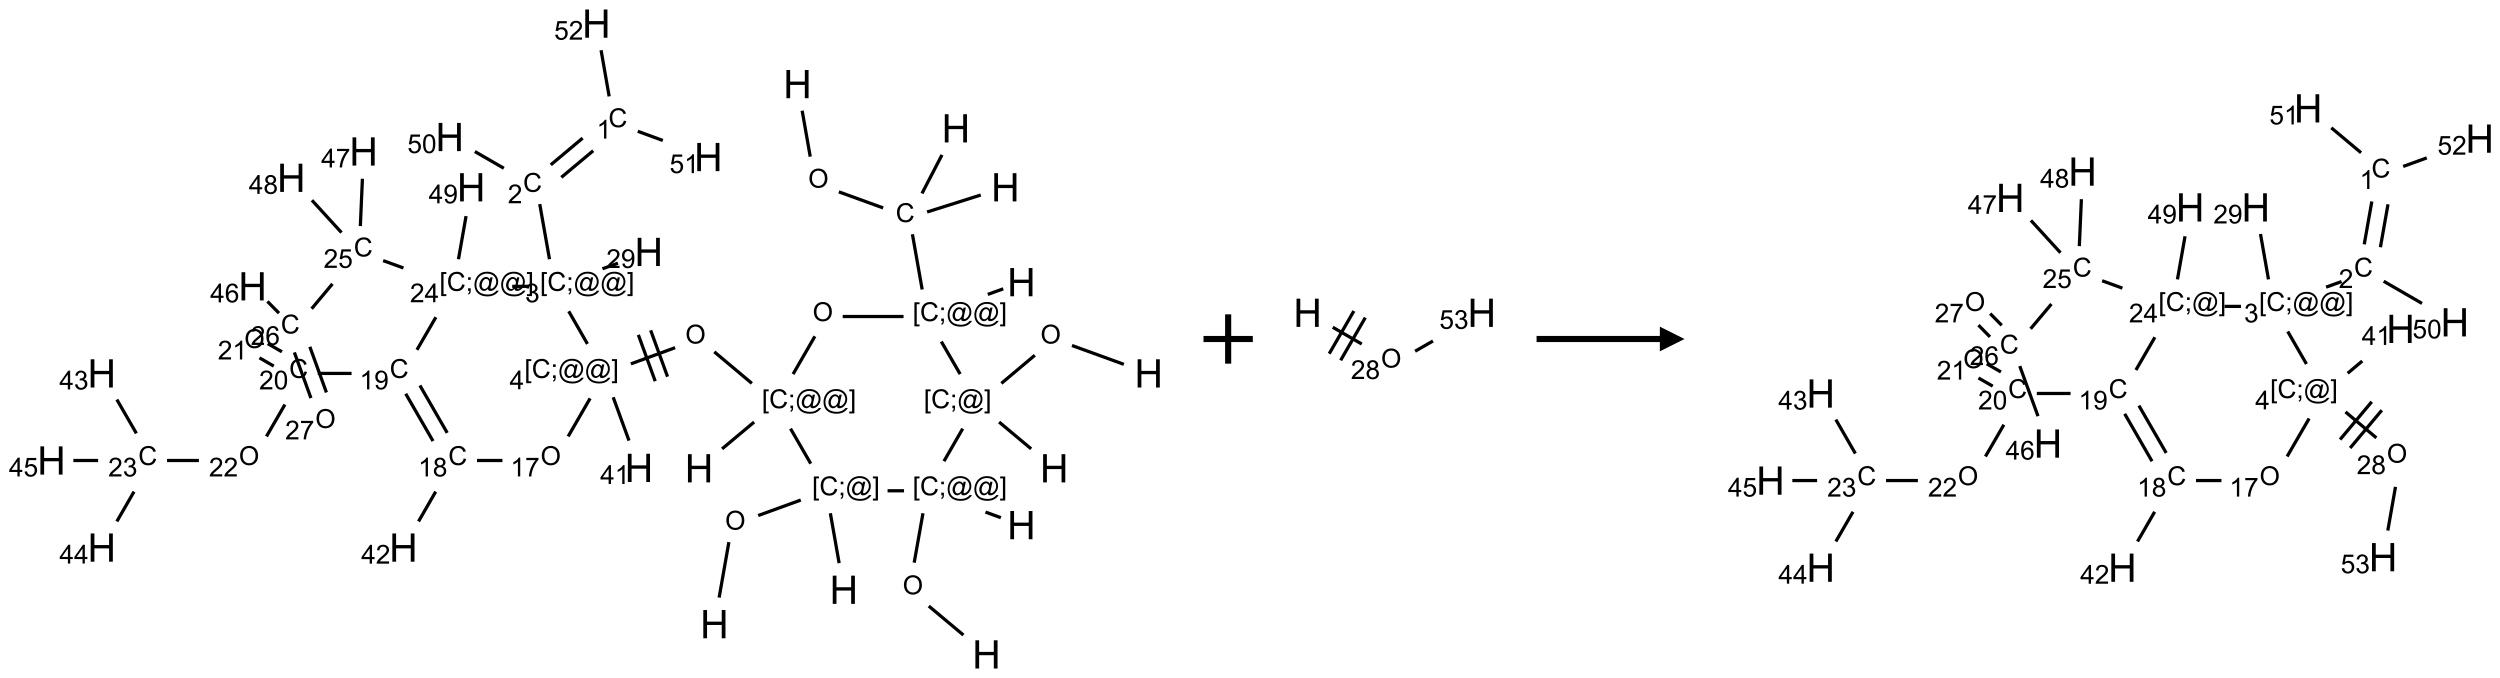 <?xml version="1.0" encoding="UTF-8"?>
<svg xmlns="http://www.w3.org/2000/svg" xmlns:xlink="http://www.w3.org/1999/xlink" width="1014" height="275" viewBox="0 0 1014 275">
<defs>
<g>
<g id="glyph-0-0">
<path d="M 2 0 L 2 -10 L 10 -10 L 10 0 Z M 2.25 -0.25 L 9.75 -0.25 L 9.75 -9.75 L 2.25 -9.75 Z M 2.25 -0.25 "/>
</g>
<g id="glyph-0-1">
<path d="M 1.281 0 L 1.281 -11.453 L 2.797 -11.453 L 2.797 -6.75 L 8.75 -6.75 L 8.75 -11.453 L 10.266 -11.453 L 10.266 0 L 8.75 0 L 8.75 -5.398 L 2.797 -5.398 L 2.797 0 Z M 1.281 0 "/>
</g>
<g id="glyph-1-0">
<path d="M 1.332 0 L 1.332 -6.668 L 6.668 -6.668 L 6.668 0 Z M 1.5 -0.168 L 6.5 -0.168 L 6.5 -6.5 L 1.5 -6.5 Z M 1.5 -0.168 "/>
</g>
<g id="glyph-1-1">
<path d="M 0.516 -3.719 C 0.516 -4.984 0.855 -5.977 1.535 -6.695 C 2.215 -7.414 3.094 -7.77 4.172 -7.77 C 4.875 -7.77 5.512 -7.602 6.078 -7.266 C 6.645 -6.93 7.074 -6.461 7.371 -5.855 C 7.668 -5.254 7.816 -4.57 7.816 -3.809 C 7.816 -3.035 7.66 -2.34 7.348 -1.73 C 7.035 -1.117 6.594 -0.656 6.02 -0.34 C 5.449 -0.027 4.828 0.129 4.168 0.129 C 3.449 0.129 2.805 -0.043 2.238 -0.391 C 1.672 -0.738 1.246 -1.211 0.953 -1.812 C 0.66 -2.414 0.516 -3.047 0.516 -3.719 Z M 1.559 -3.703 C 1.559 -2.781 1.805 -2.059 2.301 -1.527 C 2.793 -1 3.414 -0.734 4.16 -0.734 C 4.922 -0.734 5.547 -1 6.039 -1.535 C 6.531 -2.07 6.777 -2.828 6.777 -3.812 C 6.777 -4.434 6.672 -4.977 6.461 -5.441 C 6.25 -5.902 5.945 -6.262 5.539 -6.52 C 5.133 -6.773 4.68 -6.902 4.176 -6.902 C 3.461 -6.902 2.848 -6.656 2.332 -6.164 C 1.816 -5.672 1.559 -4.852 1.559 -3.703 Z M 1.559 -3.703 "/>
</g>
<g id="glyph-1-2">
<path d="M 6.27 -2.676 L 7.281 -2.422 C 7.07 -1.594 6.688 -0.961 6.137 -0.523 C 5.586 -0.086 4.914 0.129 4.121 0.129 C 3.297 0.129 2.629 -0.039 2.113 -0.371 C 1.598 -0.707 1.203 -1.191 0.934 -1.828 C 0.664 -2.465 0.531 -3.145 0.531 -3.875 C 0.531 -4.672 0.684 -5.363 0.988 -5.957 C 1.293 -6.547 1.723 -6.996 2.285 -7.305 C 2.844 -7.613 3.461 -7.766 4.137 -7.766 C 4.898 -7.766 5.543 -7.57 6.062 -7.184 C 6.582 -6.793 6.945 -6.246 7.152 -5.543 L 6.156 -5.309 C 5.98 -5.863 5.723 -6.266 5.387 -6.52 C 5.051 -6.773 4.625 -6.902 4.113 -6.902 C 3.527 -6.902 3.039 -6.762 2.645 -6.48 C 2.25 -6.199 1.973 -5.82 1.812 -5.348 C 1.652 -4.871 1.574 -4.383 1.574 -3.879 C 1.574 -3.23 1.668 -2.664 1.855 -2.18 C 2.047 -1.695 2.34 -1.332 2.738 -1.094 C 3.137 -0.855 3.57 -0.734 4.035 -0.734 C 4.602 -0.734 5.082 -0.898 5.473 -1.223 C 5.867 -1.551 6.133 -2.035 6.27 -2.676 Z M 6.27 -2.676 "/>
</g>
<g id="glyph-1-3">
<path d="M 0.723 2.121 L 0.723 -7.637 L 2.793 -7.637 L 2.793 -6.859 L 1.66 -6.859 L 1.66 1.344 L 2.793 1.344 L 2.793 2.121 Z M 0.723 2.121 "/>
</g>
<g id="glyph-1-4">
<path d="M 0.949 -4.465 L 0.949 -5.531 L 2.016 -5.531 L 2.016 -4.465 Z M 0.949 0 L 0.949 -1.066 L 2.016 -1.066 L 2.016 0 C 2.016 0.391 1.945 0.711 1.809 0.949 C 1.668 1.191 1.449 1.379 1.145 1.512 L 0.887 1.109 C 1.082 1.023 1.23 0.895 1.324 0.727 C 1.418 0.559 1.469 0.316 1.48 0 Z M 0.949 0 "/>
</g>
<g id="glyph-1-5">
<path d="M 6.047 -0.848 C 5.82 -0.59 5.57 -0.379 5.289 -0.223 C 5.008 -0.062 4.73 0.016 4.449 0.016 C 4.141 0.016 3.84 -0.074 3.547 -0.254 C 3.254 -0.434 3.02 -0.715 2.836 -1.09 C 2.652 -1.465 2.562 -1.875 2.562 -2.324 C 2.562 -2.875 2.703 -3.43 2.988 -3.98 C 3.27 -4.535 3.621 -4.953 4.043 -5.23 C 4.461 -5.508 4.871 -5.645 5.266 -5.645 C 5.566 -5.645 5.855 -5.566 6.129 -5.41 C 6.402 -5.25 6.641 -5.012 6.84 -4.688 L 7.016 -5.496 L 7.949 -5.496 L 7.199 -2 C 7.094 -1.516 7.043 -1.246 7.043 -1.191 C 7.043 -1.098 7.078 -1.02 7.148 -0.949 C 7.219 -0.883 7.305 -0.848 7.406 -0.848 C 7.59 -0.848 7.832 -0.953 8.129 -1.168 C 8.527 -1.445 8.84 -1.816 9.07 -2.285 C 9.301 -2.75 9.418 -3.234 9.418 -3.73 C 9.418 -4.309 9.27 -4.852 8.973 -5.355 C 8.676 -5.859 8.23 -6.262 7.645 -6.562 C 7.055 -6.863 6.406 -7.016 5.691 -7.016 C 4.879 -7.016 4.137 -6.824 3.465 -6.445 C 2.793 -6.066 2.273 -5.52 1.902 -4.809 C 1.535 -4.098 1.348 -3.34 1.348 -2.527 C 1.348 -1.676 1.535 -0.941 1.902 -0.328 C 2.273 0.285 2.809 0.742 3.508 1.035 C 4.207 1.328 4.984 1.473 5.832 1.473 C 6.742 1.473 7.504 1.32 8.121 1.016 C 8.734 0.711 9.195 0.34 9.5 -0.098 L 10.441 -0.098 C 10.266 0.266 9.961 0.637 9.531 1.016 C 9.102 1.395 8.59 1.695 7.996 1.914 C 7.402 2.133 6.688 2.246 5.848 2.246 C 5.078 2.246 4.367 2.145 3.715 1.949 C 3.066 1.75 2.512 1.453 2.051 1.055 C 1.594 0.656 1.25 0.199 1.016 -0.316 C 0.723 -0.973 0.578 -1.684 0.578 -2.441 C 0.578 -3.289 0.75 -4.098 1.098 -4.863 C 1.523 -5.805 2.125 -6.527 2.902 -7.027 C 3.684 -7.527 4.629 -7.777 5.738 -7.777 C 6.602 -7.777 7.375 -7.602 8.059 -7.246 C 8.746 -6.895 9.285 -6.371 9.684 -5.672 C 10.02 -5.07 10.188 -4.418 10.188 -3.715 C 10.188 -2.707 9.832 -1.812 9.125 -1.031 C 8.492 -0.328 7.801 0.02 7.051 0.02 C 6.812 0.02 6.617 -0.016 6.473 -0.09 C 6.324 -0.16 6.215 -0.266 6.145 -0.402 C 6.102 -0.488 6.066 -0.637 6.047 -0.848 Z M 3.527 -2.262 C 3.527 -1.785 3.641 -1.414 3.863 -1.152 C 4.09 -0.887 4.348 -0.754 4.641 -0.754 C 4.836 -0.754 5.039 -0.812 5.254 -0.93 C 5.469 -1.047 5.676 -1.219 5.871 -1.449 C 6.066 -1.676 6.23 -1.969 6.355 -2.32 C 6.48 -2.672 6.543 -3.027 6.543 -3.379 C 6.543 -3.852 6.426 -4.219 6.191 -4.48 C 5.957 -4.738 5.672 -4.871 5.332 -4.871 C 5.109 -4.871 4.902 -4.812 4.707 -4.699 C 4.512 -4.586 4.32 -4.406 4.137 -4.156 C 3.953 -3.906 3.805 -3.602 3.691 -3.246 C 3.582 -2.887 3.527 -2.559 3.527 -2.262 Z M 3.527 -2.262 "/>
</g>
<g id="glyph-1-6">
<path d="M 2.27 2.121 L 0.203 2.121 L 0.203 1.344 L 1.332 1.344 L 1.332 -6.859 L 0.203 -6.859 L 0.203 -7.637 L 2.27 -7.637 Z M 2.27 2.121 "/>
</g>
<g id="glyph-1-7">
<path d="M 3.449 0 L 3.449 -1.828 L 0.137 -1.828 L 0.137 -2.688 L 3.621 -7.637 L 4.387 -7.637 L 4.387 -2.688 L 5.418 -2.688 L 5.418 -1.828 L 4.387 -1.828 L 4.387 0 Z M 3.449 -2.688 L 3.449 -6.129 L 1.059 -2.688 Z M 3.449 -2.688 "/>
</g>
<g id="glyph-1-8">
<path d="M 3.973 0 L 3.035 0 L 3.035 -5.973 C 2.809 -5.758 2.516 -5.543 2.148 -5.328 C 1.781 -5.113 1.453 -4.953 1.16 -4.844 L 1.16 -5.75 C 1.684 -5.996 2.145 -6.297 2.535 -6.645 C 2.93 -6.996 3.207 -7.336 3.371 -7.668 L 3.973 -7.668 Z M 3.973 0 "/>
</g>
<g id="glyph-1-9">
<path d="M 0.449 -2.016 L 1.387 -2.141 C 1.492 -1.609 1.676 -1.227 1.934 -0.992 C 2.191 -0.758 2.508 -0.641 2.879 -0.641 C 3.32 -0.641 3.695 -0.793 3.996 -1.098 C 4.301 -1.402 4.453 -1.781 4.453 -2.234 C 4.453 -2.664 4.312 -3.02 4.031 -3.301 C 3.75 -3.578 3.391 -3.719 2.957 -3.719 C 2.781 -3.719 2.562 -3.684 2.297 -3.613 L 2.402 -4.438 C 2.465 -4.43 2.516 -4.426 2.551 -4.426 C 2.949 -4.426 3.312 -4.531 3.629 -4.738 C 3.949 -4.949 4.109 -5.27 4.109 -5.703 C 4.109 -6.047 3.992 -6.332 3.762 -6.559 C 3.527 -6.785 3.227 -6.895 2.859 -6.895 C 2.496 -6.895 2.191 -6.781 1.949 -6.551 C 1.707 -6.324 1.547 -5.98 1.48 -5.52 L 0.543 -5.688 C 0.656 -6.316 0.918 -6.805 1.324 -7.148 C 1.73 -7.492 2.234 -7.668 2.84 -7.668 C 3.254 -7.668 3.641 -7.578 3.988 -7.398 C 4.34 -7.219 4.609 -6.977 4.793 -6.668 C 4.98 -6.359 5.074 -6.031 5.074 -5.684 C 5.074 -5.352 4.984 -5.051 4.809 -4.781 C 4.629 -4.512 4.367 -4.297 4.02 -4.137 C 4.473 -4.031 4.824 -3.816 5.074 -3.488 C 5.324 -3.16 5.449 -2.75 5.449 -2.254 C 5.449 -1.59 5.203 -1.023 4.719 -0.559 C 4.234 -0.098 3.617 0.137 2.875 0.137 C 2.203 0.137 1.648 -0.062 1.207 -0.465 C 0.762 -0.863 0.512 -1.379 0.449 -2.016 Z M 0.449 -2.016 "/>
</g>
<g id="glyph-1-10">
<path d="M 5.371 -0.902 L 5.371 0 L 0.324 0 C 0.316 -0.227 0.352 -0.441 0.434 -0.652 C 0.562 -0.996 0.766 -1.332 1.051 -1.668 C 1.332 -2 1.742 -2.387 2.277 -2.824 C 3.105 -3.504 3.668 -4.043 3.957 -4.441 C 4.25 -4.84 4.395 -5.215 4.395 -5.566 C 4.395 -5.938 4.262 -6.254 3.996 -6.508 C 3.73 -6.762 3.387 -6.891 2.957 -6.891 C 2.508 -6.891 2.145 -6.754 1.875 -6.484 C 1.605 -6.215 1.469 -5.84 1.465 -5.359 L 0.5 -5.457 C 0.566 -6.176 0.812 -6.727 1.246 -7.102 C 1.676 -7.477 2.254 -7.668 2.98 -7.668 C 3.711 -7.668 4.293 -7.465 4.719 -7.059 C 5.145 -6.652 5.359 -6.148 5.359 -5.547 C 5.359 -5.242 5.297 -4.941 5.172 -4.645 C 5.047 -4.352 4.84 -4.039 4.551 -3.715 C 4.262 -3.387 3.777 -2.938 3.105 -2.371 C 2.543 -1.898 2.18 -1.578 2.02 -1.41 C 1.859 -1.242 1.73 -1.07 1.625 -0.902 Z M 5.371 -0.902 "/>
</g>
<g id="glyph-1-11">
<path d="M 0.441 -2 L 1.426 -2.082 C 1.5 -1.605 1.668 -1.242 1.934 -1.004 C 2.199 -0.762 2.52 -0.641 2.895 -0.641 C 3.348 -0.641 3.73 -0.812 4.043 -1.152 C 4.355 -1.492 4.512 -1.941 4.512 -2.504 C 4.512 -3.039 4.359 -3.461 4.059 -3.77 C 3.758 -4.078 3.367 -4.234 2.879 -4.234 C 2.578 -4.234 2.305 -4.164 2.062 -4.027 C 1.82 -3.891 1.629 -3.715 1.488 -3.496 L 0.609 -3.609 L 1.348 -7.531 L 5.145 -7.531 L 5.145 -6.637 L 2.098 -6.637 L 1.688 -4.582 C 2.145 -4.902 2.625 -5.062 3.129 -5.062 C 3.797 -5.062 4.359 -4.832 4.816 -4.371 C 5.277 -3.91 5.504 -3.312 5.504 -2.59 C 5.504 -1.898 5.305 -1.301 4.902 -0.797 C 4.41 -0.18 3.742 0.129 2.895 0.129 C 2.199 0.129 1.633 -0.062 1.195 -0.453 C 0.758 -0.844 0.504 -1.359 0.441 -2 Z M 0.441 -2 "/>
</g>
<g id="glyph-1-12">
<path d="M 0.441 -3.766 C 0.441 -4.668 0.535 -5.395 0.723 -5.945 C 0.906 -6.496 1.184 -6.922 1.551 -7.219 C 1.918 -7.516 2.375 -7.668 2.934 -7.668 C 3.344 -7.668 3.703 -7.586 4.012 -7.418 C 4.32 -7.254 4.574 -7.016 4.777 -6.707 C 4.977 -6.395 5.137 -6.016 5.25 -5.57 C 5.363 -5.125 5.422 -4.523 5.422 -3.766 C 5.422 -2.871 5.328 -2.148 5.145 -1.598 C 4.961 -1.047 4.688 -0.621 4.32 -0.32 C 3.953 -0.02 3.492 0.129 2.934 0.129 C 2.195 0.129 1.617 -0.133 1.199 -0.66 C 0.695 -1.297 0.441 -2.332 0.441 -3.766 Z M 1.406 -3.766 C 1.406 -2.512 1.555 -1.68 1.848 -1.262 C 2.141 -0.848 2.5 -0.641 2.934 -0.641 C 3.363 -0.641 3.727 -0.848 4.02 -1.266 C 4.312 -1.684 4.457 -2.516 4.457 -3.766 C 4.457 -5.023 4.312 -5.859 4.02 -6.27 C 3.727 -6.684 3.359 -6.891 2.922 -6.891 C 2.492 -6.891 2.148 -6.707 1.891 -6.344 C 1.566 -5.879 1.406 -5.02 1.406 -3.766 Z M 1.406 -3.766 "/>
</g>
<g id="glyph-1-13">
<path d="M 0.582 -1.766 L 1.484 -1.848 C 1.562 -1.426 1.707 -1.117 1.922 -0.926 C 2.137 -0.734 2.414 -0.641 2.75 -0.641 C 3.039 -0.641 3.289 -0.707 3.508 -0.84 C 3.727 -0.973 3.902 -1.148 4.043 -1.367 C 4.18 -1.586 4.297 -1.887 4.391 -2.262 C 4.484 -2.637 4.531 -3.016 4.531 -3.406 C 4.531 -3.449 4.531 -3.512 4.527 -3.594 C 4.34 -3.297 4.082 -3.055 3.758 -2.867 C 3.434 -2.68 3.082 -2.59 2.703 -2.59 C 2.07 -2.59 1.535 -2.816 1.098 -3.277 C 0.66 -3.734 0.441 -4.34 0.441 -5.09 C 0.441 -5.863 0.672 -6.484 1.129 -6.957 C 1.586 -7.43 2.156 -7.668 2.844 -7.668 C 3.34 -7.668 3.793 -7.531 4.207 -7.266 C 4.617 -7 4.93 -6.617 5.145 -6.121 C 5.355 -5.629 5.465 -4.91 5.465 -3.973 C 5.465 -2.996 5.359 -2.223 5.145 -1.645 C 4.934 -1.066 4.617 -0.625 4.199 -0.324 C 3.781 -0.02 3.293 0.129 2.73 0.129 C 2.133 0.129 1.645 -0.035 1.266 -0.367 C 0.887 -0.699 0.66 -1.164 0.582 -1.766 Z M 4.422 -5.137 C 4.422 -5.676 4.277 -6.102 3.992 -6.418 C 3.707 -6.734 3.359 -6.891 2.957 -6.891 C 2.543 -6.891 2.18 -6.719 1.871 -6.379 C 1.562 -6.039 1.406 -5.598 1.406 -5.059 C 1.406 -4.57 1.555 -4.176 1.848 -3.871 C 2.141 -3.566 2.5 -3.418 2.934 -3.418 C 3.367 -3.418 3.723 -3.57 4.004 -3.871 C 4.281 -4.176 4.422 -4.598 4.422 -5.137 Z M 4.422 -5.137 "/>
</g>
<g id="glyph-1-14">
<path d="M 5.309 -5.766 L 4.375 -5.691 C 4.293 -6.059 4.172 -6.328 4.02 -6.496 C 3.766 -6.762 3.453 -6.895 3.082 -6.895 C 2.785 -6.895 2.523 -6.812 2.297 -6.645 C 2 -6.43 1.77 -6.117 1.598 -5.703 C 1.43 -5.289 1.34 -4.703 1.332 -3.938 C 1.559 -4.281 1.836 -4.535 2.16 -4.703 C 2.488 -4.871 2.828 -4.953 3.188 -4.953 C 3.812 -4.953 4.344 -4.723 4.785 -4.262 C 5.223 -3.801 5.441 -3.207 5.441 -2.48 C 5.441 -2 5.34 -1.555 5.133 -1.145 C 4.926 -0.73 4.641 -0.418 4.281 -0.199 C 3.922 0.02 3.512 0.129 3.051 0.129 C 2.27 0.129 1.633 -0.156 1.141 -0.73 C 0.648 -1.305 0.402 -2.254 0.402 -3.574 C 0.402 -5.051 0.672 -6.121 1.219 -6.793 C 1.695 -7.375 2.336 -7.668 3.141 -7.668 C 3.742 -7.668 4.234 -7.5 4.617 -7.16 C 5 -6.824 5.23 -6.359 5.309 -5.766 Z M 1.48 -2.473 C 1.48 -2.152 1.547 -1.844 1.684 -1.547 C 1.82 -1.25 2.016 -1.027 2.262 -0.871 C 2.508 -0.719 2.766 -0.641 3.035 -0.641 C 3.434 -0.641 3.773 -0.801 4.059 -1.121 C 4.344 -1.441 4.484 -1.875 4.484 -2.422 C 4.484 -2.949 4.344 -3.367 4.062 -3.668 C 3.781 -3.973 3.426 -4.125 3 -4.125 C 2.578 -4.125 2.219 -3.973 1.922 -3.668 C 1.625 -3.363 1.48 -2.969 1.48 -2.473 Z M 1.48 -2.473 "/>
</g>
<g id="glyph-1-15">
<path d="M 0.504 -6.637 L 0.504 -7.535 L 5.449 -7.535 L 5.449 -6.809 C 4.961 -6.289 4.48 -5.602 4.004 -4.746 C 3.527 -3.887 3.156 -3.004 2.895 -2.098 C 2.707 -1.461 2.59 -0.762 2.535 0 L 1.574 0 C 1.582 -0.602 1.703 -1.328 1.926 -2.176 C 2.152 -3.027 2.477 -3.848 2.898 -4.637 C 3.32 -5.426 3.77 -6.094 4.246 -6.637 Z M 0.504 -6.637 "/>
</g>
<g id="glyph-1-16">
<path d="M 1.887 -4.141 C 1.496 -4.281 1.207 -4.484 1.02 -4.75 C 0.832 -5.016 0.738 -5.328 0.738 -5.699 C 0.738 -6.254 0.938 -6.719 1.34 -7.098 C 1.738 -7.477 2.27 -7.668 2.934 -7.668 C 3.598 -7.668 4.137 -7.473 4.543 -7.086 C 4.949 -6.699 5.152 -6.227 5.152 -5.672 C 5.152 -5.316 5.059 -5.008 4.871 -4.746 C 4.688 -4.484 4.406 -4.281 4.027 -4.141 C 4.496 -3.988 4.852 -3.742 5.098 -3.402 C 5.34 -3.062 5.465 -2.656 5.465 -2.184 C 5.465 -1.531 5.234 -0.98 4.77 -0.535 C 4.309 -0.09 3.703 0.129 2.949 0.129 C 2.195 0.129 1.586 -0.094 1.125 -0.539 C 0.664 -0.984 0.434 -1.543 0.434 -2.207 C 0.434 -2.703 0.559 -3.121 0.809 -3.457 C 1.062 -3.793 1.422 -4.02 1.887 -4.141 Z M 1.699 -5.73 C 1.699 -5.367 1.812 -5.074 2.047 -4.844 C 2.281 -4.613 2.582 -4.5 2.953 -4.5 C 3.312 -4.5 3.609 -4.613 3.84 -4.84 C 4.07 -5.066 4.188 -5.348 4.188 -5.676 C 4.188 -6.02 4.07 -6.309 3.832 -6.543 C 3.594 -6.777 3.297 -6.895 2.941 -6.895 C 2.586 -6.895 2.289 -6.781 2.051 -6.551 C 1.816 -6.324 1.699 -6.047 1.699 -5.73 Z M 1.395 -2.203 C 1.395 -1.938 1.461 -1.676 1.586 -1.426 C 1.711 -1.176 1.902 -0.984 2.152 -0.848 C 2.402 -0.711 2.672 -0.641 2.957 -0.641 C 3.406 -0.641 3.777 -0.785 4.066 -1.074 C 4.359 -1.363 4.504 -1.727 4.504 -2.172 C 4.504 -2.625 4.355 -2.996 4.055 -3.293 C 3.754 -3.586 3.379 -3.734 2.926 -3.734 C 2.484 -3.734 2.121 -3.59 1.832 -3.297 C 1.543 -3.004 1.395 -2.641 1.395 -2.203 Z M 1.395 -2.203 "/>
</g>
</g>
</defs>
<path fill="none" stroke-width="0.033" stroke-linecap="butt" stroke-linejoin="miter" stroke="rgb(0%, 0%, 0%)" stroke-opacity="1" stroke-miterlimit="10" d="M 7.612 0.883 L 7.694 1.349 " transform="matrix(40, 0, 0, 40, 20.875, 9.578)"/>
<path fill="none" stroke-width="0.033" stroke-linecap="butt" stroke-linejoin="miter" stroke="rgb(0%, 0%, 0%)" stroke-opacity="1" stroke-miterlimit="10" d="M 7.984 1.706 L 8.433 1.869 " transform="matrix(40, 0, 0, 40, 20.875, 9.578)"/>
<path fill="none" stroke-width="0.033" stroke-linecap="butt" stroke-linejoin="miter" stroke="rgb(0%, 0%, 0%)" stroke-opacity="1" stroke-miterlimit="10" d="M 8.879 1.91 L 9.423 1.738 " transform="matrix(40, 0, 0, 40, 20.875, 9.578)"/>
<path fill="none" stroke-width="0.033" stroke-linecap="butt" stroke-linejoin="miter" stroke="rgb(0%, 0%, 0%)" stroke-opacity="1" stroke-miterlimit="10" d="M 8.827 1.722 L 9.03 1.331 " transform="matrix(40, 0, 0, 40, 20.875, 9.578)"/>
<path fill="none" stroke-width="0.033" stroke-linecap="butt" stroke-linejoin="miter" stroke="rgb(0%, 0%, 0%)" stroke-opacity="1" stroke-miterlimit="10" d="M 8.73 2.136 L 8.829 2.696 " transform="matrix(40, 0, 0, 40, 20.875, 9.578)"/>
<path fill="none" stroke-width="0.033" stroke-linecap="butt" stroke-linejoin="miter" stroke="rgb(0%, 0%, 0%)" stroke-opacity="1" stroke-miterlimit="10" d="M 9.494 2.746 L 9.651 2.689 " transform="matrix(40, 0, 0, 40, 20.875, 9.578)"/>
<path fill="none" stroke-width="0.033" stroke-linecap="butt" stroke-linejoin="miter" stroke="rgb(0%, 0%, 0%)" stroke-opacity="1" stroke-miterlimit="10" d="M 8.64 2.97 L 8.023 2.97 " transform="matrix(40, 0, 0, 40, 20.875, 9.578)"/>
<path fill="none" stroke-width="0.033" stroke-linecap="butt" stroke-linejoin="miter" stroke="rgb(0%, 0%, 0%)" stroke-opacity="1" stroke-miterlimit="10" d="M 7.741 3.171 L 7.52 3.554 " transform="matrix(40, 0, 0, 40, 20.875, 9.578)"/>
<path fill="none" stroke-width="0.033" stroke-linecap="butt" stroke-linejoin="miter" stroke="rgb(0%, 0%, 0%)" stroke-opacity="1" stroke-miterlimit="10" d="M 7.125 4.04 L 6.8 4.312 " transform="matrix(40, 0, 0, 40, 20.875, 9.578)"/>
<path fill="none" stroke-width="0.033" stroke-linecap="butt" stroke-linejoin="miter" stroke="rgb(0%, 0%, 0%)" stroke-opacity="1" stroke-miterlimit="10" d="M 7.102 3.648 L 6.721 3.328 " transform="matrix(40, 0, 0, 40, 20.875, 9.578)"/>
<path fill="none" stroke-width="0.033" stroke-linecap="butt" stroke-linejoin="miter" stroke="rgb(0%, 0%, 0%)" stroke-opacity="1" stroke-miterlimit="10" d="M 6.324 3.286 L 5.875 3.45 " transform="matrix(40, 0, 0, 40, 20.875, 9.578)"/>
<path fill="none" stroke-width="0.033" stroke-linecap="butt" stroke-linejoin="miter" stroke="rgb(0%, 0%, 0%)" stroke-opacity="1" stroke-miterlimit="10" d="M 5.951 3.156 L 6.122 3.626 " transform="matrix(40, 0, 0, 40, 20.875, 9.578)"/>
<path fill="none" stroke-width="0.033" stroke-linecap="butt" stroke-linejoin="miter" stroke="rgb(0%, 0%, 0%)" stroke-opacity="1" stroke-miterlimit="10" d="M 6.076 3.11 L 6.247 3.58 " transform="matrix(40, 0, 0, 40, 20.875, 9.578)"/>
<path fill="none" stroke-width="0.033" stroke-linecap="butt" stroke-linejoin="miter" stroke="rgb(0%, 0%, 0%)" stroke-opacity="1" stroke-miterlimit="10" d="M 5.696 3.789 L 5.856 4.228 " transform="matrix(40, 0, 0, 40, 20.875, 9.578)"/>
<path fill="none" stroke-width="0.033" stroke-linecap="butt" stroke-linejoin="miter" stroke="rgb(0%, 0%, 0%)" stroke-opacity="1" stroke-miterlimit="10" d="M 5.435 3.248 L 5.245 2.917 " transform="matrix(40, 0, 0, 40, 20.875, 9.578)"/>
<path fill="none" stroke-width="0.033" stroke-linecap="butt" stroke-linejoin="miter" stroke="rgb(0%, 0%, 0%)" stroke-opacity="1" stroke-miterlimit="10" d="M 5.05 2.389 L 4.951 1.83 " transform="matrix(40, 0, 0, 40, 20.875, 9.578)"/>
<path fill="none" stroke-width="0.033" stroke-linecap="butt" stroke-linejoin="miter" stroke="rgb(0%, 0%, 0%)" stroke-opacity="1" stroke-miterlimit="10" d="M 5.17 1.559 L 5.493 1.289 " transform="matrix(40, 0, 0, 40, 20.875, 9.578)"/>
<path fill="none" stroke-width="0.033" stroke-linecap="butt" stroke-linejoin="miter" stroke="rgb(0%, 0%, 0%)" stroke-opacity="1" stroke-miterlimit="10" d="M 5.063 1.432 L 5.386 1.161 " transform="matrix(40, 0, 0, 40, 20.875, 9.578)"/>
<path fill="none" stroke-width="0.033" stroke-linecap="butt" stroke-linejoin="miter" stroke="rgb(0%, 0%, 0%)" stroke-opacity="1" stroke-miterlimit="10" d="M 5.945 1.092 L 6.199 1.185 " transform="matrix(40, 0, 0, 40, 20.875, 9.578)"/>
<path fill="none" stroke-width="0.033" stroke-linecap="butt" stroke-linejoin="miter" stroke="rgb(0%, 0%, 0%)" stroke-opacity="1" stroke-miterlimit="10" d="M 5.655 0.738 L 5.573 0.27 " transform="matrix(40, 0, 0, 40, 20.875, 9.578)"/>
<path fill="none" stroke-width="0.033" stroke-linecap="butt" stroke-linejoin="miter" stroke="rgb(0%, 0%, 0%)" stroke-opacity="1" stroke-miterlimit="10" d="M 4.587 1.467 L 4.293 1.297 " transform="matrix(40, 0, 0, 40, 20.875, 9.578)"/>
<path fill="none" stroke-width="0.033" stroke-linecap="butt" stroke-linejoin="miter" stroke="rgb(0%, 0%, 0%)" stroke-opacity="1" stroke-miterlimit="10" d="M 5.587 2.486 L 5.744 2.429 " transform="matrix(40, 0, 0, 40, 20.875, 9.578)"/>
<path fill="none" stroke-width="0.033" stroke-linecap="butt" stroke-linejoin="miter" stroke="rgb(0%, 0%, 0%)" stroke-opacity="1" stroke-miterlimit="10" d="M 4.839 2.664 L 4.672 2.664 " transform="matrix(40, 0, 0, 40, 20.875, 9.578)"/>
<path fill="none" stroke-width="0.033" stroke-linecap="butt" stroke-linejoin="miter" stroke="rgb(0%, 0%, 0%)" stroke-opacity="1" stroke-miterlimit="10" d="M 3.569 2.478 L 3.363 2.403 " transform="matrix(40, 0, 0, 40, 20.875, 9.578)"/>
<path fill="none" stroke-width="0.033" stroke-linecap="butt" stroke-linejoin="miter" stroke="rgb(0%, 0%, 0%)" stroke-opacity="1" stroke-miterlimit="10" d="M 2.849 2.639 L 2.638 2.891 " transform="matrix(40, 0, 0, 40, 20.875, 9.578)"/>
<path fill="none" stroke-width="0.033" stroke-linecap="butt" stroke-linejoin="miter" stroke="rgb(0%, 0%, 0%)" stroke-opacity="1" stroke-miterlimit="10" d="M 2.463 3.334 L 2.631 3.797 " transform="matrix(40, 0, 0, 40, 20.875, 9.578)"/>
<path fill="none" stroke-width="0.033" stroke-linecap="butt" stroke-linejoin="miter" stroke="rgb(0%, 0%, 0%)" stroke-opacity="1" stroke-miterlimit="10" d="M 2.62 3.277 L 2.788 3.74 " transform="matrix(40, 0, 0, 40, 20.875, 9.578)"/>
<path fill="none" stroke-width="0.033" stroke-linecap="butt" stroke-linejoin="miter" stroke="rgb(0%, 0%, 0%)" stroke-opacity="1" stroke-miterlimit="10" d="M 2.307 2.936 L 2.19 2.817 " transform="matrix(40, 0, 0, 40, 20.875, 9.578)"/>
<path fill="none" stroke-width="0.033" stroke-linecap="butt" stroke-linejoin="miter" stroke="rgb(0%, 0%, 0%)" stroke-opacity="1" stroke-miterlimit="10" d="M 3.132 2.053 L 3.153 1.573 " transform="matrix(40, 0, 0, 40, 20.875, 9.578)"/>
<path fill="none" stroke-width="0.033" stroke-linecap="butt" stroke-linejoin="miter" stroke="rgb(0%, 0%, 0%)" stroke-opacity="1" stroke-miterlimit="10" d="M 2.941 2.119 L 2.641 1.791 " transform="matrix(40, 0, 0, 40, 20.875, 9.578)"/>
<path fill="none" stroke-width="0.033" stroke-linecap="butt" stroke-linejoin="miter" stroke="rgb(0%, 0%, 0%)" stroke-opacity="1" stroke-miterlimit="10" d="M 4.127 2.389 L 4.204 1.952 " transform="matrix(40, 0, 0, 40, 20.875, 9.578)"/>
<path fill="none" stroke-width="0.033" stroke-linecap="butt" stroke-linejoin="miter" stroke="rgb(0%, 0%, 0%)" stroke-opacity="1" stroke-miterlimit="10" d="M 3.898 2.977 L 3.706 3.308 " transform="matrix(40, 0, 0, 40, 20.875, 9.578)"/>
<path fill="none" stroke-width="0.033" stroke-linecap="butt" stroke-linejoin="miter" stroke="rgb(0%, 0%, 0%)" stroke-opacity="1" stroke-miterlimit="10" d="M 3.043 3.547 L 2.701 3.547 " transform="matrix(40, 0, 0, 40, 20.875, 9.578)"/>
<path fill="none" stroke-width="0.033" stroke-linecap="butt" stroke-linejoin="miter" stroke="rgb(0%, 0%, 0%)" stroke-opacity="1" stroke-miterlimit="10" d="M 2.337 3.328 L 2.193 3.245 " transform="matrix(40, 0, 0, 40, 20.875, 9.578)"/>
<path fill="none" stroke-width="0.033" stroke-linecap="butt" stroke-linejoin="miter" stroke="rgb(0%, 0%, 0%)" stroke-opacity="1" stroke-miterlimit="10" d="M 2.254 3.473 L 2.109 3.389 " transform="matrix(40, 0, 0, 40, 20.875, 9.578)"/>
<path fill="none" stroke-width="0.033" stroke-linecap="butt" stroke-linejoin="miter" stroke="rgb(0%, 0%, 0%)" stroke-opacity="1" stroke-miterlimit="10" d="M 2.367 3.863 L 2.18 4.186 " transform="matrix(40, 0, 0, 40, 20.875, 9.578)"/>
<path fill="none" stroke-width="0.033" stroke-linecap="butt" stroke-linejoin="miter" stroke="rgb(0%, 0%, 0%)" stroke-opacity="1" stroke-miterlimit="10" d="M 1.495 4.43 L 1.172 4.43 " transform="matrix(40, 0, 0, 40, 20.875, 9.578)"/>
<path fill="none" stroke-width="0.033" stroke-linecap="butt" stroke-linejoin="miter" stroke="rgb(0%, 0%, 0%)" stroke-opacity="1" stroke-miterlimit="10" d="M 0.861 4.155 L 0.663 3.812 " transform="matrix(40, 0, 0, 40, 20.875, 9.578)"/>
<path fill="none" stroke-width="0.033" stroke-linecap="butt" stroke-linejoin="miter" stroke="rgb(0%, 0%, 0%)" stroke-opacity="1" stroke-miterlimit="10" d="M 0.837 4.746 L 0.663 5.048 " transform="matrix(40, 0, 0, 40, 20.875, 9.578)"/>
<path fill="none" stroke-width="0.033" stroke-linecap="butt" stroke-linejoin="miter" stroke="rgb(0%, 0%, 0%)" stroke-opacity="1" stroke-miterlimit="10" d="M 0.473 4.43 L 0.222 4.43 " transform="matrix(40, 0, 0, 40, 20.875, 9.578)"/>
<path fill="none" stroke-width="0.033" stroke-linecap="butt" stroke-linejoin="miter" stroke="rgb(0%, 0%, 0%)" stroke-opacity="1" stroke-miterlimit="10" d="M 3.592 3.753 L 3.869 4.233 " transform="matrix(40, 0, 0, 40, 20.875, 9.578)"/>
<path fill="none" stroke-width="0.033" stroke-linecap="butt" stroke-linejoin="miter" stroke="rgb(0%, 0%, 0%)" stroke-opacity="1" stroke-miterlimit="10" d="M 3.736 3.669 L 4.013 4.15 " transform="matrix(40, 0, 0, 40, 20.875, 9.578)"/>
<path fill="none" stroke-width="0.033" stroke-linecap="butt" stroke-linejoin="miter" stroke="rgb(0%, 0%, 0%)" stroke-opacity="1" stroke-miterlimit="10" d="M 3.896 4.746 L 3.722 5.048 " transform="matrix(40, 0, 0, 40, 20.875, 9.578)"/>
<path fill="none" stroke-width="0.033" stroke-linecap="butt" stroke-linejoin="miter" stroke="rgb(0%, 0%, 0%)" stroke-opacity="1" stroke-miterlimit="10" d="M 4.315 4.43 L 4.573 4.43 " transform="matrix(40, 0, 0, 40, 20.875, 9.578)"/>
<path fill="none" stroke-width="0.033" stroke-linecap="butt" stroke-linejoin="miter" stroke="rgb(0%, 0%, 0%)" stroke-opacity="1" stroke-miterlimit="10" d="M 5.239 4.186 L 5.462 3.8 " transform="matrix(40, 0, 0, 40, 20.875, 9.578)"/>
<path fill="none" stroke-width="0.033" stroke-linecap="butt" stroke-linejoin="miter" stroke="rgb(0%, 0%, 0%)" stroke-opacity="1" stroke-miterlimit="10" d="M 7.494 4.107 L 7.699 4.462 " transform="matrix(40, 0, 0, 40, 20.875, 9.578)"/>
<path fill="none" stroke-width="0.033" stroke-linecap="butt" stroke-linejoin="miter" stroke="rgb(0%, 0%, 0%)" stroke-opacity="1" stroke-miterlimit="10" d="M 7.898 4.965 L 7.987 5.471 " transform="matrix(40, 0, 0, 40, 20.875, 9.578)"/>
<path fill="none" stroke-width="0.033" stroke-linecap="butt" stroke-linejoin="miter" stroke="rgb(0%, 0%, 0%)" stroke-opacity="1" stroke-miterlimit="10" d="M 7.598 4.831 L 7.166 4.988 " transform="matrix(40, 0, 0, 40, 20.875, 9.578)"/>
<path fill="none" stroke-width="0.033" stroke-linecap="butt" stroke-linejoin="miter" stroke="rgb(0%, 0%, 0%)" stroke-opacity="1" stroke-miterlimit="10" d="M 6.869 5.258 L 6.77 5.82 " transform="matrix(40, 0, 0, 40, 20.875, 9.578)"/>
<path fill="none" stroke-width="0.033" stroke-linecap="butt" stroke-linejoin="miter" stroke="rgb(0%, 0%, 0%)" stroke-opacity="1" stroke-miterlimit="10" d="M 8.478 4.737 L 8.645 4.737 " transform="matrix(40, 0, 0, 40, 20.875, 9.578)"/>
<path fill="none" stroke-width="0.033" stroke-linecap="butt" stroke-linejoin="miter" stroke="rgb(0%, 0%, 0%)" stroke-opacity="1" stroke-miterlimit="10" d="M 9.471 4.953 L 9.627 5.01 " transform="matrix(40, 0, 0, 40, 20.875, 9.578)"/>
<path fill="none" stroke-width="0.033" stroke-linecap="butt" stroke-linejoin="miter" stroke="rgb(0%, 0%, 0%)" stroke-opacity="1" stroke-miterlimit="10" d="M 8.837 4.965 L 8.748 5.466 " transform="matrix(40, 0, 0, 40, 20.875, 9.578)"/>
<path fill="none" stroke-width="0.033" stroke-linecap="butt" stroke-linejoin="miter" stroke="rgb(0%, 0%, 0%)" stroke-opacity="1" stroke-miterlimit="10" d="M 8.896 5.906 L 9.247 6.2 " transform="matrix(40, 0, 0, 40, 20.875, 9.578)"/>
<path fill="none" stroke-width="0.033" stroke-linecap="butt" stroke-linejoin="miter" stroke="rgb(0%, 0%, 0%)" stroke-opacity="1" stroke-miterlimit="10" d="M 9.05 4.437 L 9.24 4.107 " transform="matrix(40, 0, 0, 40, 20.875, 9.578)"/>
<path fill="none" stroke-width="0.033" stroke-linecap="butt" stroke-linejoin="miter" stroke="rgb(0%, 0%, 0%)" stroke-opacity="1" stroke-miterlimit="10" d="M 9.214 3.554 L 9.023 3.224 " transform="matrix(40, 0, 0, 40, 20.875, 9.578)"/>
<path fill="none" stroke-width="0.033" stroke-linecap="butt" stroke-linejoin="miter" stroke="rgb(0%, 0%, 0%)" stroke-opacity="1" stroke-miterlimit="10" d="M 9.609 4.04 L 9.934 4.312 " transform="matrix(40, 0, 0, 40, 20.875, 9.578)"/>
<path fill="none" stroke-width="0.033" stroke-linecap="butt" stroke-linejoin="miter" stroke="rgb(0%, 0%, 0%)" stroke-opacity="1" stroke-miterlimit="10" d="M 9.632 3.648 L 9.971 3.363 " transform="matrix(40, 0, 0, 40, 20.875, 9.578)"/>
<path fill="none" stroke-width="0.033" stroke-linecap="butt" stroke-linejoin="miter" stroke="rgb(0%, 0%, 0%)" stroke-opacity="1" stroke-miterlimit="10" d="M 10.348 3.264 L 10.874 3.455 " transform="matrix(40, 0, 0, 40, 20.875, 9.578)"/>
<g fill="rgb(0%, 0%, 0%)" fill-opacity="1">
<use xlink:href="#glyph-0-1" x="317.688" y="39.84"/>
</g>
<g fill="rgb(0%, 0%, 0%)" fill-opacity="1">
<use xlink:href="#glyph-1-1" x="327.789" y="76.129"/>
</g>
<g fill="rgb(0%, 0%, 0%)" fill-opacity="1">
<use xlink:href="#glyph-1-2" x="363.277" y="90.074"/>
</g>
<g fill="rgb(0%, 0%, 0%)" fill-opacity="1">
<use xlink:href="#glyph-0-1" x="401.996" y="81.691"/>
</g>
<g fill="rgb(0%, 0%, 0%)" fill-opacity="1">
<use xlink:href="#glyph-0-1" x="381.93" y="57.777"/>
</g>
<g fill="rgb(0%, 0%, 0%)" fill-opacity="1">
<use xlink:href="#glyph-1-3" x="370.164" y="130.25"/>
<use xlink:href="#glyph-1-2" x="373.128" y="130.25"/>
<use xlink:href="#glyph-1-4" x="380.831" y="130.25"/>
<use xlink:href="#glyph-1-5" x="383.794" y="130.25"/>
<use xlink:href="#glyph-1-5" x="394.622" y="130.25"/>
<use xlink:href="#glyph-1-6" x="405.451" y="130.25"/>
</g>
<g fill="rgb(0%, 0%, 0%)" fill-opacity="1">
<use xlink:href="#glyph-0-1" x="408.504" y="120.172"/>
</g>
<g fill="rgb(0%, 0%, 0%)" fill-opacity="1">
<use xlink:href="#glyph-1-1" x="329.586" y="130.246"/>
</g>
<g fill="rgb(0%, 0%, 0%)" fill-opacity="1">
<use xlink:href="#glyph-1-3" x="308.984" y="165.57"/>
<use xlink:href="#glyph-1-2" x="311.948" y="165.57"/>
<use xlink:href="#glyph-1-4" x="319.651" y="165.57"/>
<use xlink:href="#glyph-1-5" x="322.615" y="165.57"/>
<use xlink:href="#glyph-1-5" x="333.443" y="165.57"/>
<use xlink:href="#glyph-1-6" x="344.271" y="165.57"/>
</g>
<g fill="rgb(0%, 0%, 0%)" fill-opacity="1">
<use xlink:href="#glyph-0-1" x="277.754" y="195.664"/>
</g>
<g fill="rgb(0%, 0%, 0%)" fill-opacity="1">
<use xlink:href="#glyph-1-1" x="277.949" y="139.352"/>
</g>
<g fill="rgb(0%, 0%, 0%)" fill-opacity="1">
<use xlink:href="#glyph-1-3" x="212.703" y="153.305"/>
<use xlink:href="#glyph-1-2" x="215.667" y="153.305"/>
<use xlink:href="#glyph-1-4" x="223.37" y="153.305"/>
<use xlink:href="#glyph-1-5" x="226.333" y="153.305"/>
<use xlink:href="#glyph-1-5" x="237.161" y="153.305"/>
<use xlink:href="#glyph-1-6" x="247.99" y="153.305"/>
</g>
<g fill="rgb(0%, 0%, 0%)" fill-opacity="1">
<use xlink:href="#glyph-1-7" x="206.68" y="157.898"/>
</g>
<g fill="rgb(0%, 0%, 0%)" fill-opacity="1">
<use xlink:href="#glyph-0-1" x="253.379" y="195.504"/>
</g>
<g fill="rgb(0%, 0%, 0%)" fill-opacity="1">
<use xlink:href="#glyph-1-7" x="243.418" y="196.297"/>
<use xlink:href="#glyph-1-8" x="249.35" y="196.297"/>
</g>
<g fill="rgb(0%, 0%, 0%)" fill-opacity="1">
<use xlink:href="#glyph-1-3" x="219.02" y="117.98"/>
<use xlink:href="#glyph-1-2" x="221.983" y="117.98"/>
<use xlink:href="#glyph-1-4" x="229.686" y="117.98"/>
<use xlink:href="#glyph-1-5" x="232.65" y="117.98"/>
<use xlink:href="#glyph-1-5" x="243.478" y="117.98"/>
<use xlink:href="#glyph-1-6" x="254.306" y="117.98"/>
</g>
<g fill="rgb(0%, 0%, 0%)" fill-opacity="1">
<use xlink:href="#glyph-1-9" x="212.965" y="122.609"/>
</g>
<g fill="rgb(0%, 0%, 0%)" fill-opacity="1">
<use xlink:href="#glyph-1-2" x="212.133" y="77.809"/>
</g>
<g fill="rgb(0%, 0%, 0%)" fill-opacity="1">
<use xlink:href="#glyph-1-10" x="205.961" y="82.441"/>
</g>
<g fill="rgb(0%, 0%, 0%)" fill-opacity="1">
<use xlink:href="#glyph-1-2" x="246.75" y="51.59"/>
</g>
<g fill="rgb(0%, 0%, 0%)" fill-opacity="1">
<use xlink:href="#glyph-1-8" x="241.973" y="56.227"/>
</g>
<g fill="rgb(0%, 0%, 0%)" fill-opacity="1">
<use xlink:href="#glyph-0-1" x="281.523" y="69.422"/>
</g>
<g fill="rgb(0%, 0%, 0%)" fill-opacity="1">
<use xlink:href="#glyph-1-11" x="271.562" y="70.215"/>
<use xlink:href="#glyph-1-8" x="277.495" y="70.215"/>
</g>
<g fill="rgb(0%, 0%, 0%)" fill-opacity="1">
<use xlink:href="#glyph-0-1" x="236.113" y="15.305"/>
</g>
<g fill="rgb(0%, 0%, 0%)" fill-opacity="1">
<use xlink:href="#glyph-1-11" x="224.758" y="16.098"/>
<use xlink:href="#glyph-1-10" x="230.69" y="16.098"/>
</g>
<g fill="rgb(0%, 0%, 0%)" fill-opacity="1">
<use xlink:href="#glyph-0-1" x="176.629" y="61.297"/>
</g>
<g fill="rgb(0%, 0%, 0%)" fill-opacity="1">
<use xlink:href="#glyph-1-11" x="165.223" y="62.09"/>
<use xlink:href="#glyph-1-12" x="171.155" y="62.09"/>
</g>
<g fill="rgb(0%, 0%, 0%)" fill-opacity="1">
<use xlink:href="#glyph-0-1" x="257.363" y="107.906"/>
</g>
<g fill="rgb(0%, 0%, 0%)" fill-opacity="1">
<use xlink:href="#glyph-1-10" x="245.914" y="108.699"/>
<use xlink:href="#glyph-1-13" x="251.846" y="108.699"/>
</g>
<g fill="rgb(0%, 0%, 0%)" fill-opacity="1">
<use xlink:href="#glyph-1-3" x="178.234" y="117.98"/>
<use xlink:href="#glyph-1-2" x="181.198" y="117.98"/>
<use xlink:href="#glyph-1-4" x="188.901" y="117.98"/>
<use xlink:href="#glyph-1-5" x="191.865" y="117.98"/>
<use xlink:href="#glyph-1-5" x="202.693" y="117.98"/>
<use xlink:href="#glyph-1-6" x="213.521" y="117.98"/>
</g>
<g fill="rgb(0%, 0%, 0%)" fill-opacity="1">
<use xlink:href="#glyph-1-10" x="166.277" y="122.609"/>
<use xlink:href="#glyph-1-7" x="172.21" y="122.609"/>
</g>
<g fill="rgb(0%, 0%, 0%)" fill-opacity="1">
<use xlink:href="#glyph-1-2" x="143.477" y="104.023"/>
</g>
<g fill="rgb(0%, 0%, 0%)" fill-opacity="1">
<use xlink:href="#glyph-1-10" x="131.238" y="108.66"/>
<use xlink:href="#glyph-1-11" x="137.171" y="108.66"/>
</g>
<g fill="rgb(0%, 0%, 0%)" fill-opacity="1">
<use xlink:href="#glyph-1-2" x="113.883" y="135.27"/>
</g>
<g fill="rgb(0%, 0%, 0%)" fill-opacity="1">
<use xlink:href="#glyph-1-10" x="101.707" y="139.902"/>
<use xlink:href="#glyph-1-14" x="107.639" y="139.902"/>
</g>
<g fill="rgb(0%, 0%, 0%)" fill-opacity="1">
<use xlink:href="#glyph-1-1" x="127.852" y="173.598"/>
</g>
<g fill="rgb(0%, 0%, 0%)" fill-opacity="1">
<use xlink:href="#glyph-1-10" x="115.652" y="178.23"/>
<use xlink:href="#glyph-1-15" x="121.585" y="178.23"/>
</g>
<g fill="rgb(0%, 0%, 0%)" fill-opacity="1">
<use xlink:href="#glyph-0-1" x="96.676" y="121.855"/>
</g>
<g fill="rgb(0%, 0%, 0%)" fill-opacity="1">
<use xlink:href="#glyph-1-7" x="85.246" y="122.648"/>
<use xlink:href="#glyph-1-14" x="91.178" y="122.648"/>
</g>
<g fill="rgb(0%, 0%, 0%)" fill-opacity="1">
<use xlink:href="#glyph-0-1" x="141.699" y="67.16"/>
</g>
<g fill="rgb(0%, 0%, 0%)" fill-opacity="1">
<use xlink:href="#glyph-1-7" x="130.266" y="67.918"/>
<use xlink:href="#glyph-1-15" x="136.198" y="67.918"/>
</g>
<g fill="rgb(0%, 0%, 0%)" fill-opacity="1">
<use xlink:href="#glyph-0-1" x="112.367" y="77.836"/>
</g>
<g fill="rgb(0%, 0%, 0%)" fill-opacity="1">
<use xlink:href="#glyph-1-7" x="100.918" y="78.629"/>
<use xlink:href="#glyph-1-16" x="106.85" y="78.629"/>
</g>
<g fill="rgb(0%, 0%, 0%)" fill-opacity="1">
<use xlink:href="#glyph-0-1" x="185.332" y="81.691"/>
</g>
<g fill="rgb(0%, 0%, 0%)" fill-opacity="1">
<use xlink:href="#glyph-1-7" x="173.883" y="82.48"/>
<use xlink:href="#glyph-1-13" x="179.815" y="82.48"/>
</g>
<g fill="rgb(0%, 0%, 0%)" fill-opacity="1">
<use xlink:href="#glyph-1-2" x="158.035" y="153.297"/>
</g>
<g fill="rgb(0%, 0%, 0%)" fill-opacity="1">
<use xlink:href="#glyph-1-8" x="145.836" y="157.93"/>
<use xlink:href="#glyph-1-13" x="151.768" y="157.93"/>
</g>
<g fill="rgb(0%, 0%, 0%)" fill-opacity="1">
<use xlink:href="#glyph-1-2" x="117.25" y="153.297"/>
</g>
<g fill="rgb(0%, 0%, 0%)" fill-opacity="1">
<use xlink:href="#glyph-1-10" x="105.094" y="157.93"/>
<use xlink:href="#glyph-1-12" x="111.026" y="157.93"/>
</g>
<g fill="rgb(0%, 0%, 0%)" fill-opacity="1">
<use xlink:href="#glyph-1-1" x="99.062" y="141.172"/>
</g>
<g fill="rgb(0%, 0%, 0%)" fill-opacity="1">
<use xlink:href="#glyph-1-10" x="88.34" y="145.805"/>
<use xlink:href="#glyph-1-8" x="94.272" y="145.805"/>
</g>
<g fill="rgb(0%, 0%, 0%)" fill-opacity="1">
<use xlink:href="#glyph-1-1" x="96.871" y="188.621"/>
</g>
<g fill="rgb(0%, 0%, 0%)" fill-opacity="1">
<use xlink:href="#glyph-1-10" x="84.75" y="193.254"/>
<use xlink:href="#glyph-1-10" x="90.682" y="193.254"/>
</g>
<g fill="rgb(0%, 0%, 0%)" fill-opacity="1">
<use xlink:href="#glyph-1-2" x="56.07" y="188.617"/>
</g>
<g fill="rgb(0%, 0%, 0%)" fill-opacity="1">
<use xlink:href="#glyph-1-10" x="43.887" y="193.254"/>
<use xlink:href="#glyph-1-9" x="49.819" y="193.254"/>
</g>
<g fill="rgb(0%, 0%, 0%)" fill-opacity="1">
<use xlink:href="#glyph-0-1" x="35.496" y="157.18"/>
</g>
<g fill="rgb(0%, 0%, 0%)" fill-opacity="1">
<use xlink:href="#glyph-1-7" x="24.062" y="157.969"/>
<use xlink:href="#glyph-1-9" x="29.995" y="157.969"/>
</g>
<g fill="rgb(0%, 0%, 0%)" fill-opacity="1">
<use xlink:href="#glyph-0-1" x="35.496" y="227.824"/>
</g>
<g fill="rgb(0%, 0%, 0%)" fill-opacity="1">
<use xlink:href="#glyph-1-7" x="24.094" y="228.582"/>
<use xlink:href="#glyph-1-7" x="30.026" y="228.582"/>
</g>
<g fill="rgb(0%, 0%, 0%)" fill-opacity="1">
<use xlink:href="#glyph-0-1" x="15.102" y="192.5"/>
</g>
<g fill="rgb(0%, 0%, 0%)" fill-opacity="1">
<use xlink:href="#glyph-1-7" x="3.613" y="193.262"/>
<use xlink:href="#glyph-1-11" x="9.546" y="193.262"/>
</g>
<g fill="rgb(0%, 0%, 0%)" fill-opacity="1">
<use xlink:href="#glyph-1-2" x="181.805" y="188.617"/>
</g>
<g fill="rgb(0%, 0%, 0%)" fill-opacity="1">
<use xlink:href="#glyph-1-8" x="169.602" y="193.254"/>
<use xlink:href="#glyph-1-16" x="175.534" y="193.254"/>
</g>
<g fill="rgb(0%, 0%, 0%)" fill-opacity="1">
<use xlink:href="#glyph-0-1" x="157.855" y="227.824"/>
</g>
<g fill="rgb(0%, 0%, 0%)" fill-opacity="1">
<use xlink:href="#glyph-1-7" x="146.5" y="228.613"/>
<use xlink:href="#glyph-1-10" x="152.432" y="228.613"/>
</g>
<g fill="rgb(0%, 0%, 0%)" fill-opacity="1">
<use xlink:href="#glyph-1-1" x="219.23" y="188.621"/>
</g>
<g fill="rgb(0%, 0%, 0%)" fill-opacity="1">
<use xlink:href="#glyph-1-8" x="207.031" y="193.254"/>
<use xlink:href="#glyph-1-15" x="212.964" y="193.254"/>
</g>
<g fill="rgb(0%, 0%, 0%)" fill-opacity="1">
<use xlink:href="#glyph-1-3" x="329.375" y="200.895"/>
<use xlink:href="#glyph-1-2" x="332.339" y="200.895"/>
<use xlink:href="#glyph-1-4" x="340.042" y="200.895"/>
<use xlink:href="#glyph-1-5" x="343.005" y="200.895"/>
<use xlink:href="#glyph-1-6" x="353.833" y="200.895"/>
</g>
<g fill="rgb(0%, 0%, 0%)" fill-opacity="1">
<use xlink:href="#glyph-0-1" x="336.477" y="244.934"/>
</g>
<g fill="rgb(0%, 0%, 0%)" fill-opacity="1">
<use xlink:href="#glyph-1-1" x="294.082" y="214.84"/>
</g>
<g fill="rgb(0%, 0%, 0%)" fill-opacity="1">
<use xlink:href="#glyph-0-1" x="283.984" y="258.883"/>
</g>
<g fill="rgb(0%, 0%, 0%)" fill-opacity="1">
<use xlink:href="#glyph-1-3" x="370.164" y="200.895"/>
<use xlink:href="#glyph-1-2" x="373.128" y="200.895"/>
<use xlink:href="#glyph-1-4" x="380.831" y="200.895"/>
<use xlink:href="#glyph-1-5" x="383.794" y="200.895"/>
<use xlink:href="#glyph-1-5" x="394.622" y="200.895"/>
<use xlink:href="#glyph-1-6" x="405.451" y="200.895"/>
</g>
<g fill="rgb(0%, 0%, 0%)" fill-opacity="1">
<use xlink:href="#glyph-0-1" x="408.504" y="218.719"/>
</g>
<g fill="rgb(0%, 0%, 0%)" fill-opacity="1">
<use xlink:href="#glyph-1-1" x="366.113" y="241.055"/>
</g>
<g fill="rgb(0%, 0%, 0%)" fill-opacity="1">
<use xlink:href="#glyph-0-1" x="394.34" y="271.152"/>
</g>
<g fill="rgb(0%, 0%, 0%)" fill-opacity="1">
<use xlink:href="#glyph-1-3" x="374.676" y="165.57"/>
<use xlink:href="#glyph-1-2" x="377.639" y="165.57"/>
<use xlink:href="#glyph-1-4" x="385.342" y="165.57"/>
<use xlink:href="#glyph-1-5" x="388.306" y="165.57"/>
<use xlink:href="#glyph-1-6" x="399.134" y="165.57"/>
</g>
<g fill="rgb(0%, 0%, 0%)" fill-opacity="1">
<use xlink:href="#glyph-0-1" x="421.816" y="195.664"/>
</g>
<g fill="rgb(0%, 0%, 0%)" fill-opacity="1">
<use xlink:href="#glyph-1-1" x="422.012" y="139.352"/>
</g>
<g fill="rgb(0%, 0%, 0%)" fill-opacity="1">
<use xlink:href="#glyph-0-1" x="460.145" y="157.18"/>
</g>
<path fill="none" stroke-width="0.062" stroke-linecap="butt" stroke-linejoin="miter" stroke="rgb(0%, 0%, 0%)" stroke-opacity="1" stroke-miterlimit="10" d="M -0 0 L 0.5 0 M 0.25 -0.25 L 0.25 0.25 " transform="matrix(40, 0, 0, 40, 488.141, 137.5)"/>
<path fill="none" stroke-width="0.033" stroke-linecap="butt" stroke-linejoin="miter" stroke="rgb(0%, 0%, 0%)" stroke-opacity="1" stroke-miterlimit="10" d="M 0.255 0.147 L 0.549 0.317 " transform="matrix(40, 0, 0, 40, 530.367, 126.861)"/>
<path fill="none" stroke-width="0.033" stroke-linecap="butt" stroke-linejoin="miter" stroke="rgb(0%, 0%, 0%)" stroke-opacity="1" stroke-miterlimit="10" d="M 0.335 0.482 L 0.585 0.049 " transform="matrix(40, 0, 0, 40, 530.367, 126.861)"/>
<path fill="none" stroke-width="0.033" stroke-linecap="butt" stroke-linejoin="miter" stroke="rgb(0%, 0%, 0%)" stroke-opacity="1" stroke-miterlimit="10" d="M 0.219 0.415 L 0.469 -0.018 " transform="matrix(40, 0, 0, 40, 530.367, 126.861)"/>
<path fill="none" stroke-width="0.033" stroke-linecap="butt" stroke-linejoin="miter" stroke="rgb(0%, 0%, 0%)" stroke-opacity="1" stroke-miterlimit="10" d="M 1.09 0.39 L 1.271 0.286 " transform="matrix(40, 0, 0, 40, 530.367, 126.861)"/>
<g fill="rgb(0%, 0%, 0%)" fill-opacity="1">
<use xlink:href="#glyph-0-1" x="524.594" y="132.59"/>
</g>
<g fill="rgb(0%, 0%, 0%)" fill-opacity="1">
<use xlink:href="#glyph-1-1" x="560.113" y="149.102"/>
</g>
<g fill="rgb(0%, 0%, 0%)" fill-opacity="1">
<use xlink:href="#glyph-1-10" x="547.898" y="153.734"/>
<use xlink:href="#glyph-1-16" x="553.831" y="153.734"/>
</g>
<g fill="rgb(0%, 0%, 0%)" fill-opacity="1">
<use xlink:href="#glyph-0-1" x="595.238" y="132.59"/>
</g>
<g fill="rgb(0%, 0%, 0%)" fill-opacity="1">
<use xlink:href="#glyph-1-11" x="583.805" y="133.383"/>
<use xlink:href="#glyph-1-9" x="589.737" y="133.383"/>
</g>
<path fill-rule="nonzero" fill="rgb(0%, 0%, 0%)" fill-opacity="1" d="M 623.234 138.75 L 673.234 138.75 L 673.234 142.5 L 683.234 137.5 L 673.234 132.5 L 673.234 136.25 L 623.234 136.25 "/>
<path fill="none" stroke-width="0.033" stroke-linecap="butt" stroke-linejoin="miter" stroke="rgb(0%, 0%, 0%)" stroke-opacity="1" stroke-miterlimit="10" d="M 6.098 0.944 L 6.021 1.379 " transform="matrix(40, 0, 0, 40, 718.094, 43.953)"/>
<path fill="none" stroke-width="0.033" stroke-linecap="butt" stroke-linejoin="miter" stroke="rgb(0%, 0%, 0%)" stroke-opacity="1" stroke-miterlimit="10" d="M 6.262 0.973 L 6.185 1.408 " transform="matrix(40, 0, 0, 40, 718.094, 43.953)"/>
<path fill="none" stroke-width="0.033" stroke-linecap="butt" stroke-linejoin="miter" stroke="rgb(0%, 0%, 0%)" stroke-opacity="1" stroke-miterlimit="10" d="M 5.791 1.756 L 5.634 1.813 " transform="matrix(40, 0, 0, 40, 718.094, 43.953)"/>
<path fill="none" stroke-width="0.033" stroke-linecap="butt" stroke-linejoin="miter" stroke="rgb(0%, 0%, 0%)" stroke-opacity="1" stroke-miterlimit="10" d="M 5.05 1.734 L 4.969 1.274 " transform="matrix(40, 0, 0, 40, 718.094, 43.953)"/>
<path fill="none" stroke-width="0.033" stroke-linecap="butt" stroke-linejoin="miter" stroke="rgb(0%, 0%, 0%)" stroke-opacity="1" stroke-miterlimit="10" d="M 5.245 2.262 L 5.435 2.592 " transform="matrix(40, 0, 0, 40, 718.094, 43.953)"/>
<path fill="none" stroke-width="0.033" stroke-linecap="butt" stroke-linejoin="miter" stroke="rgb(0%, 0%, 0%)" stroke-opacity="1" stroke-miterlimit="10" d="M 5.831 3.078 L 6.144 3.341 " transform="matrix(40, 0, 0, 40, 718.094, 43.953)"/>
<path fill="none" stroke-width="0.033" stroke-linecap="butt" stroke-linejoin="miter" stroke="rgb(0%, 0%, 0%)" stroke-opacity="1" stroke-miterlimit="10" d="M 5.878 3.444 L 6.199 3.061 " transform="matrix(40, 0, 0, 40, 718.094, 43.953)"/>
<path fill="none" stroke-width="0.033" stroke-linecap="butt" stroke-linejoin="miter" stroke="rgb(0%, 0%, 0%)" stroke-opacity="1" stroke-miterlimit="10" d="M 5.776 3.358 L 6.097 2.975 " transform="matrix(40, 0, 0, 40, 718.094, 43.953)"/>
<path fill="none" stroke-width="0.033" stroke-linecap="butt" stroke-linejoin="miter" stroke="rgb(0%, 0%, 0%)" stroke-opacity="1" stroke-miterlimit="10" d="M 6.338 3.838 L 6.26 4.281 " transform="matrix(40, 0, 0, 40, 718.094, 43.953)"/>
<path fill="none" stroke-width="0.033" stroke-linecap="butt" stroke-linejoin="miter" stroke="rgb(0%, 0%, 0%)" stroke-opacity="1" stroke-miterlimit="10" d="M 5.853 2.686 L 6.001 2.562 " transform="matrix(40, 0, 0, 40, 718.094, 43.953)"/>
<path fill="none" stroke-width="0.033" stroke-linecap="butt" stroke-linejoin="miter" stroke="rgb(0%, 0%, 0%)" stroke-opacity="1" stroke-miterlimit="10" d="M 5.462 3.145 L 5.239 3.53 " transform="matrix(40, 0, 0, 40, 718.094, 43.953)"/>
<path fill="none" stroke-width="0.033" stroke-linecap="butt" stroke-linejoin="miter" stroke="rgb(0%, 0%, 0%)" stroke-opacity="1" stroke-miterlimit="10" d="M 4.573 3.774 L 4.315 3.774 " transform="matrix(40, 0, 0, 40, 718.094, 43.953)"/>
<path fill="none" stroke-width="0.033" stroke-linecap="butt" stroke-linejoin="miter" stroke="rgb(0%, 0%, 0%)" stroke-opacity="1" stroke-miterlimit="10" d="M 3.896 4.091 L 3.722 4.392 " transform="matrix(40, 0, 0, 40, 718.094, 43.953)"/>
<path fill="none" stroke-width="0.033" stroke-linecap="butt" stroke-linejoin="miter" stroke="rgb(0%, 0%, 0%)" stroke-opacity="1" stroke-miterlimit="10" d="M 4.013 3.494 L 3.736 3.014 " transform="matrix(40, 0, 0, 40, 718.094, 43.953)"/>
<path fill="none" stroke-width="0.033" stroke-linecap="butt" stroke-linejoin="miter" stroke="rgb(0%, 0%, 0%)" stroke-opacity="1" stroke-miterlimit="10" d="M 3.869 3.578 L 3.592 3.097 " transform="matrix(40, 0, 0, 40, 718.094, 43.953)"/>
<path fill="none" stroke-width="0.033" stroke-linecap="butt" stroke-linejoin="miter" stroke="rgb(0%, 0%, 0%)" stroke-opacity="1" stroke-miterlimit="10" d="M 3.043 2.891 L 2.701 2.891 " transform="matrix(40, 0, 0, 40, 718.094, 43.953)"/>
<path fill="none" stroke-width="0.033" stroke-linecap="butt" stroke-linejoin="miter" stroke="rgb(0%, 0%, 0%)" stroke-opacity="1" stroke-miterlimit="10" d="M 2.337 2.673 L 2.193 2.59 " transform="matrix(40, 0, 0, 40, 718.094, 43.953)"/>
<path fill="none" stroke-width="0.033" stroke-linecap="butt" stroke-linejoin="miter" stroke="rgb(0%, 0%, 0%)" stroke-opacity="1" stroke-miterlimit="10" d="M 2.254 2.817 L 2.109 2.734 " transform="matrix(40, 0, 0, 40, 718.094, 43.953)"/>
<path fill="none" stroke-width="0.033" stroke-linecap="butt" stroke-linejoin="miter" stroke="rgb(0%, 0%, 0%)" stroke-opacity="1" stroke-miterlimit="10" d="M 2.367 3.208 L 2.18 3.53 " transform="matrix(40, 0, 0, 40, 718.094, 43.953)"/>
<path fill="none" stroke-width="0.033" stroke-linecap="butt" stroke-linejoin="miter" stroke="rgb(0%, 0%, 0%)" stroke-opacity="1" stroke-miterlimit="10" d="M 1.495 3.774 L 1.172 3.774 " transform="matrix(40, 0, 0, 40, 718.094, 43.953)"/>
<path fill="none" stroke-width="0.033" stroke-linecap="butt" stroke-linejoin="miter" stroke="rgb(0%, 0%, 0%)" stroke-opacity="1" stroke-miterlimit="10" d="M 0.861 3.5 L 0.663 3.156 " transform="matrix(40, 0, 0, 40, 718.094, 43.953)"/>
<path fill="none" stroke-width="0.033" stroke-linecap="butt" stroke-linejoin="miter" stroke="rgb(0%, 0%, 0%)" stroke-opacity="1" stroke-miterlimit="10" d="M 0.837 4.091 L 0.663 4.392 " transform="matrix(40, 0, 0, 40, 718.094, 43.953)"/>
<path fill="none" stroke-width="0.033" stroke-linecap="butt" stroke-linejoin="miter" stroke="rgb(0%, 0%, 0%)" stroke-opacity="1" stroke-miterlimit="10" d="M 0.473 3.774 L 0.222 3.774 " transform="matrix(40, 0, 0, 40, 718.094, 43.953)"/>
<path fill="none" stroke-width="0.033" stroke-linecap="butt" stroke-linejoin="miter" stroke="rgb(0%, 0%, 0%)" stroke-opacity="1" stroke-miterlimit="10" d="M 3.706 2.653 L 3.898 2.321 " transform="matrix(40, 0, 0, 40, 718.094, 43.953)"/>
<path fill="none" stroke-width="0.033" stroke-linecap="butt" stroke-linejoin="miter" stroke="rgb(0%, 0%, 0%)" stroke-opacity="1" stroke-miterlimit="10" d="M 4.604 2.008 L 4.771 2.008 " transform="matrix(40, 0, 0, 40, 718.094, 43.953)"/>
<path fill="none" stroke-width="0.033" stroke-linecap="butt" stroke-linejoin="miter" stroke="rgb(0%, 0%, 0%)" stroke-opacity="1" stroke-miterlimit="10" d="M 3.569 1.823 L 3.363 1.748 " transform="matrix(40, 0, 0, 40, 718.094, 43.953)"/>
<path fill="none" stroke-width="0.033" stroke-linecap="butt" stroke-linejoin="miter" stroke="rgb(0%, 0%, 0%)" stroke-opacity="1" stroke-miterlimit="10" d="M 2.849 1.984 L 2.638 2.235 " transform="matrix(40, 0, 0, 40, 718.094, 43.953)"/>
<path fill="none" stroke-width="0.033" stroke-linecap="butt" stroke-linejoin="miter" stroke="rgb(0%, 0%, 0%)" stroke-opacity="1" stroke-miterlimit="10" d="M 2.345 2.2 L 2.228 2.081 " transform="matrix(40, 0, 0, 40, 718.094, 43.953)"/>
<path fill="none" stroke-width="0.033" stroke-linecap="butt" stroke-linejoin="miter" stroke="rgb(0%, 0%, 0%)" stroke-opacity="1" stroke-miterlimit="10" d="M 2.226 2.317 L 2.109 2.198 " transform="matrix(40, 0, 0, 40, 718.094, 43.953)"/>
<path fill="none" stroke-width="0.033" stroke-linecap="butt" stroke-linejoin="miter" stroke="rgb(0%, 0%, 0%)" stroke-opacity="1" stroke-miterlimit="10" d="M 2.528 2.613 L 2.713 3.121 " transform="matrix(40, 0, 0, 40, 718.094, 43.953)"/>
<path fill="none" stroke-width="0.033" stroke-linecap="butt" stroke-linejoin="miter" stroke="rgb(0%, 0%, 0%)" stroke-opacity="1" stroke-miterlimit="10" d="M 2.941 1.464 L 2.641 1.136 " transform="matrix(40, 0, 0, 40, 718.094, 43.953)"/>
<path fill="none" stroke-width="0.033" stroke-linecap="butt" stroke-linejoin="miter" stroke="rgb(0%, 0%, 0%)" stroke-opacity="1" stroke-miterlimit="10" d="M 3.132 1.397 L 3.153 0.921 " transform="matrix(40, 0, 0, 40, 718.094, 43.953)"/>
<path fill="none" stroke-width="0.033" stroke-linecap="butt" stroke-linejoin="miter" stroke="rgb(0%, 0%, 0%)" stroke-opacity="1" stroke-miterlimit="10" d="M 4.127 1.734 L 4.204 1.297 " transform="matrix(40, 0, 0, 40, 718.094, 43.953)"/>
<path fill="none" stroke-width="0.033" stroke-linecap="butt" stroke-linejoin="miter" stroke="rgb(0%, 0%, 0%)" stroke-opacity="1" stroke-miterlimit="10" d="M 6.218 1.753 L 6.607 1.978 " transform="matrix(40, 0, 0, 40, 718.094, 43.953)"/>
<path fill="none" stroke-width="0.033" stroke-linecap="butt" stroke-linejoin="miter" stroke="rgb(0%, 0%, 0%)" stroke-opacity="1" stroke-miterlimit="10" d="M 5.989 0.45 L 5.687 0.197 " transform="matrix(40, 0, 0, 40, 718.094, 43.953)"/>
<path fill="none" stroke-width="0.033" stroke-linecap="butt" stroke-linejoin="miter" stroke="rgb(0%, 0%, 0%)" stroke-opacity="1" stroke-miterlimit="10" d="M 6.416 0.589 L 6.655 0.502 " transform="matrix(40, 0, 0, 40, 718.094, 43.953)"/>
<g fill="rgb(0%, 0%, 0%)" fill-opacity="1">
<use xlink:href="#glyph-1-2" x="961.844" y="72.016"/>
</g>
<g fill="rgb(0%, 0%, 0%)" fill-opacity="1">
<use xlink:href="#glyph-1-8" x="957.062" y="76.652"/>
</g>
<g fill="rgb(0%, 0%, 0%)" fill-opacity="1">
<use xlink:href="#glyph-1-2" x="954.762" y="112.184"/>
</g>
<g fill="rgb(0%, 0%, 0%)" fill-opacity="1">
<use xlink:href="#glyph-1-10" x="948.59" y="116.816"/>
</g>
<g fill="rgb(0%, 0%, 0%)" fill-opacity="1">
<use xlink:href="#glyph-1-3" x="916.238" y="126.141"/>
<use xlink:href="#glyph-1-2" x="919.202" y="126.141"/>
<use xlink:href="#glyph-1-4" x="926.905" y="126.141"/>
<use xlink:href="#glyph-1-5" x="929.868" y="126.141"/>
<use xlink:href="#glyph-1-5" x="940.697" y="126.141"/>
<use xlink:href="#glyph-1-6" x="951.525" y="126.141"/>
</g>
<g fill="rgb(0%, 0%, 0%)" fill-opacity="1">
<use xlink:href="#glyph-1-9" x="910.184" y="130.766"/>
</g>
<g fill="rgb(0%, 0%, 0%)" fill-opacity="1">
<use xlink:href="#glyph-0-1" x="909.172" y="89.848"/>
</g>
<g fill="rgb(0%, 0%, 0%)" fill-opacity="1">
<use xlink:href="#glyph-1-10" x="897.723" y="90.641"/>
<use xlink:href="#glyph-1-13" x="903.655" y="90.641"/>
</g>
<g fill="rgb(0%, 0%, 0%)" fill-opacity="1">
<use xlink:href="#glyph-1-3" x="920.75" y="161.461"/>
<use xlink:href="#glyph-1-2" x="923.714" y="161.461"/>
<use xlink:href="#glyph-1-4" x="931.417" y="161.461"/>
<use xlink:href="#glyph-1-5" x="934.38" y="161.461"/>
<use xlink:href="#glyph-1-6" x="945.208" y="161.461"/>
</g>
<g fill="rgb(0%, 0%, 0%)" fill-opacity="1">
<use xlink:href="#glyph-1-7" x="914.727" y="166.059"/>
</g>
<g fill="rgb(0%, 0%, 0%)" fill-opacity="1">
<use xlink:href="#glyph-1-1" x="968.086" y="187.676"/>
</g>
<g fill="rgb(0%, 0%, 0%)" fill-opacity="1">
<use xlink:href="#glyph-1-10" x="955.871" y="192.305"/>
<use xlink:href="#glyph-1-16" x="961.803" y="192.305"/>
</g>
<g fill="rgb(0%, 0%, 0%)" fill-opacity="1">
<use xlink:href="#glyph-0-1" x="960.809" y="231.719"/>
</g>
<g fill="rgb(0%, 0%, 0%)" fill-opacity="1">
<use xlink:href="#glyph-1-11" x="949.375" y="232.512"/>
<use xlink:href="#glyph-1-9" x="955.307" y="232.512"/>
</g>
<g fill="rgb(0%, 0%, 0%)" fill-opacity="1">
<use xlink:href="#glyph-0-1" x="967.891" y="139.121"/>
</g>
<g fill="rgb(0%, 0%, 0%)" fill-opacity="1">
<use xlink:href="#glyph-1-7" x="957.93" y="139.91"/>
<use xlink:href="#glyph-1-8" x="963.862" y="139.91"/>
</g>
<g fill="rgb(0%, 0%, 0%)" fill-opacity="1">
<use xlink:href="#glyph-1-1" x="916.449" y="196.781"/>
</g>
<g fill="rgb(0%, 0%, 0%)" fill-opacity="1">
<use xlink:href="#glyph-1-8" x="904.25" y="201.41"/>
<use xlink:href="#glyph-1-15" x="910.182" y="201.41"/>
</g>
<g fill="rgb(0%, 0%, 0%)" fill-opacity="1">
<use xlink:href="#glyph-1-2" x="879.023" y="196.777"/>
</g>
<g fill="rgb(0%, 0%, 0%)" fill-opacity="1">
<use xlink:href="#glyph-1-8" x="866.82" y="201.41"/>
<use xlink:href="#glyph-1-16" x="872.753" y="201.41"/>
</g>
<g fill="rgb(0%, 0%, 0%)" fill-opacity="1">
<use xlink:href="#glyph-0-1" x="855.074" y="235.98"/>
</g>
<g fill="rgb(0%, 0%, 0%)" fill-opacity="1">
<use xlink:href="#glyph-1-7" x="843.719" y="236.773"/>
<use xlink:href="#glyph-1-10" x="849.651" y="236.773"/>
</g>
<g fill="rgb(0%, 0%, 0%)" fill-opacity="1">
<use xlink:href="#glyph-1-2" x="855.254" y="161.453"/>
</g>
<g fill="rgb(0%, 0%, 0%)" fill-opacity="1">
<use xlink:href="#glyph-1-8" x="843.055" y="166.09"/>
<use xlink:href="#glyph-1-13" x="848.987" y="166.09"/>
</g>
<g fill="rgb(0%, 0%, 0%)" fill-opacity="1">
<use xlink:href="#glyph-1-2" x="814.469" y="161.453"/>
</g>
<g fill="rgb(0%, 0%, 0%)" fill-opacity="1">
<use xlink:href="#glyph-1-10" x="802.312" y="166.09"/>
<use xlink:href="#glyph-1-12" x="808.245" y="166.09"/>
</g>
<g fill="rgb(0%, 0%, 0%)" fill-opacity="1">
<use xlink:href="#glyph-1-1" x="796.281" y="149.328"/>
</g>
<g fill="rgb(0%, 0%, 0%)" fill-opacity="1">
<use xlink:href="#glyph-1-10" x="785.559" y="153.961"/>
<use xlink:href="#glyph-1-8" x="791.491" y="153.961"/>
</g>
<g fill="rgb(0%, 0%, 0%)" fill-opacity="1">
<use xlink:href="#glyph-1-1" x="794.09" y="196.781"/>
</g>
<g fill="rgb(0%, 0%, 0%)" fill-opacity="1">
<use xlink:href="#glyph-1-10" x="781.969" y="201.41"/>
<use xlink:href="#glyph-1-10" x="787.901" y="201.41"/>
</g>
<g fill="rgb(0%, 0%, 0%)" fill-opacity="1">
<use xlink:href="#glyph-1-2" x="753.289" y="196.777"/>
</g>
<g fill="rgb(0%, 0%, 0%)" fill-opacity="1">
<use xlink:href="#glyph-1-10" x="741.105" y="201.41"/>
<use xlink:href="#glyph-1-9" x="747.038" y="201.41"/>
</g>
<g fill="rgb(0%, 0%, 0%)" fill-opacity="1">
<use xlink:href="#glyph-0-1" x="732.715" y="165.336"/>
</g>
<g fill="rgb(0%, 0%, 0%)" fill-opacity="1">
<use xlink:href="#glyph-1-7" x="721.281" y="166.129"/>
<use xlink:href="#glyph-1-9" x="727.214" y="166.129"/>
</g>
<g fill="rgb(0%, 0%, 0%)" fill-opacity="1">
<use xlink:href="#glyph-0-1" x="732.715" y="235.98"/>
</g>
<g fill="rgb(0%, 0%, 0%)" fill-opacity="1">
<use xlink:href="#glyph-1-7" x="721.312" y="236.742"/>
<use xlink:href="#glyph-1-7" x="727.245" y="236.742"/>
</g>
<g fill="rgb(0%, 0%, 0%)" fill-opacity="1">
<use xlink:href="#glyph-0-1" x="712.32" y="200.66"/>
</g>
<g fill="rgb(0%, 0%, 0%)" fill-opacity="1">
<use xlink:href="#glyph-1-7" x="700.832" y="201.418"/>
<use xlink:href="#glyph-1-11" x="706.764" y="201.418"/>
</g>
<g fill="rgb(0%, 0%, 0%)" fill-opacity="1">
<use xlink:href="#glyph-1-3" x="875.453" y="126.141"/>
<use xlink:href="#glyph-1-2" x="878.417" y="126.141"/>
<use xlink:href="#glyph-1-4" x="886.12" y="126.141"/>
<use xlink:href="#glyph-1-5" x="889.083" y="126.141"/>
<use xlink:href="#glyph-1-6" x="899.911" y="126.141"/>
</g>
<g fill="rgb(0%, 0%, 0%)" fill-opacity="1">
<use xlink:href="#glyph-1-10" x="863.496" y="130.766"/>
<use xlink:href="#glyph-1-7" x="869.428" y="130.766"/>
</g>
<g fill="rgb(0%, 0%, 0%)" fill-opacity="1">
<use xlink:href="#glyph-1-2" x="840.695" y="112.184"/>
</g>
<g fill="rgb(0%, 0%, 0%)" fill-opacity="1">
<use xlink:href="#glyph-1-10" x="828.457" y="116.816"/>
<use xlink:href="#glyph-1-11" x="834.389" y="116.816"/>
</g>
<g fill="rgb(0%, 0%, 0%)" fill-opacity="1">
<use xlink:href="#glyph-1-2" x="811.102" y="143.426"/>
</g>
<g fill="rgb(0%, 0%, 0%)" fill-opacity="1">
<use xlink:href="#glyph-1-10" x="798.926" y="148.062"/>
<use xlink:href="#glyph-1-14" x="804.858" y="148.062"/>
</g>
<g fill="rgb(0%, 0%, 0%)" fill-opacity="1">
<use xlink:href="#glyph-1-1" x="796.914" y="126.137"/>
</g>
<g fill="rgb(0%, 0%, 0%)" fill-opacity="1">
<use xlink:href="#glyph-1-10" x="784.715" y="130.766"/>
<use xlink:href="#glyph-1-15" x="790.647" y="130.766"/>
</g>
<g fill="rgb(0%, 0%, 0%)" fill-opacity="1">
<use xlink:href="#glyph-0-1" x="824.875" y="185.637"/>
</g>
<g fill="rgb(0%, 0%, 0%)" fill-opacity="1">
<use xlink:href="#glyph-1-7" x="813.445" y="186.426"/>
<use xlink:href="#glyph-1-14" x="819.378" y="186.426"/>
</g>
<g fill="rgb(0%, 0%, 0%)" fill-opacity="1">
<use xlink:href="#glyph-0-1" x="809.586" y="85.992"/>
</g>
<g fill="rgb(0%, 0%, 0%)" fill-opacity="1">
<use xlink:href="#glyph-1-7" x="798.152" y="86.754"/>
<use xlink:href="#glyph-1-15" x="804.085" y="86.754"/>
</g>
<g fill="rgb(0%, 0%, 0%)" fill-opacity="1">
<use xlink:href="#glyph-0-1" x="838.918" y="75.316"/>
</g>
<g fill="rgb(0%, 0%, 0%)" fill-opacity="1">
<use xlink:href="#glyph-1-7" x="827.469" y="76.109"/>
<use xlink:href="#glyph-1-16" x="833.401" y="76.109"/>
</g>
<g fill="rgb(0%, 0%, 0%)" fill-opacity="1">
<use xlink:href="#glyph-0-1" x="882.551" y="89.848"/>
</g>
<g fill="rgb(0%, 0%, 0%)" fill-opacity="1">
<use xlink:href="#glyph-1-7" x="871.102" y="90.641"/>
<use xlink:href="#glyph-1-13" x="877.034" y="90.641"/>
</g>
<g fill="rgb(0%, 0%, 0%)" fill-opacity="1">
<use xlink:href="#glyph-0-1" x="989.902" y="136.457"/>
</g>
<g fill="rgb(0%, 0%, 0%)" fill-opacity="1">
<use xlink:href="#glyph-1-11" x="978.492" y="137.25"/>
<use xlink:href="#glyph-1-12" x="984.424" y="137.25"/>
</g>
<g fill="rgb(0%, 0%, 0%)" fill-opacity="1">
<use xlink:href="#glyph-0-1" x="930.418" y="49.68"/>
</g>
<g fill="rgb(0%, 0%, 0%)" fill-opacity="1">
<use xlink:href="#glyph-1-11" x="920.457" y="50.473"/>
<use xlink:href="#glyph-1-8" x="926.389" y="50.473"/>
</g>
<g fill="rgb(0%, 0%, 0%)" fill-opacity="1">
<use xlink:href="#glyph-0-1" x="999.988" y="61.949"/>
</g>
<g fill="rgb(0%, 0%, 0%)" fill-opacity="1">
<use xlink:href="#glyph-1-11" x="988.633" y="62.738"/>
<use xlink:href="#glyph-1-10" x="994.565" y="62.738"/>
</g>
</svg>
